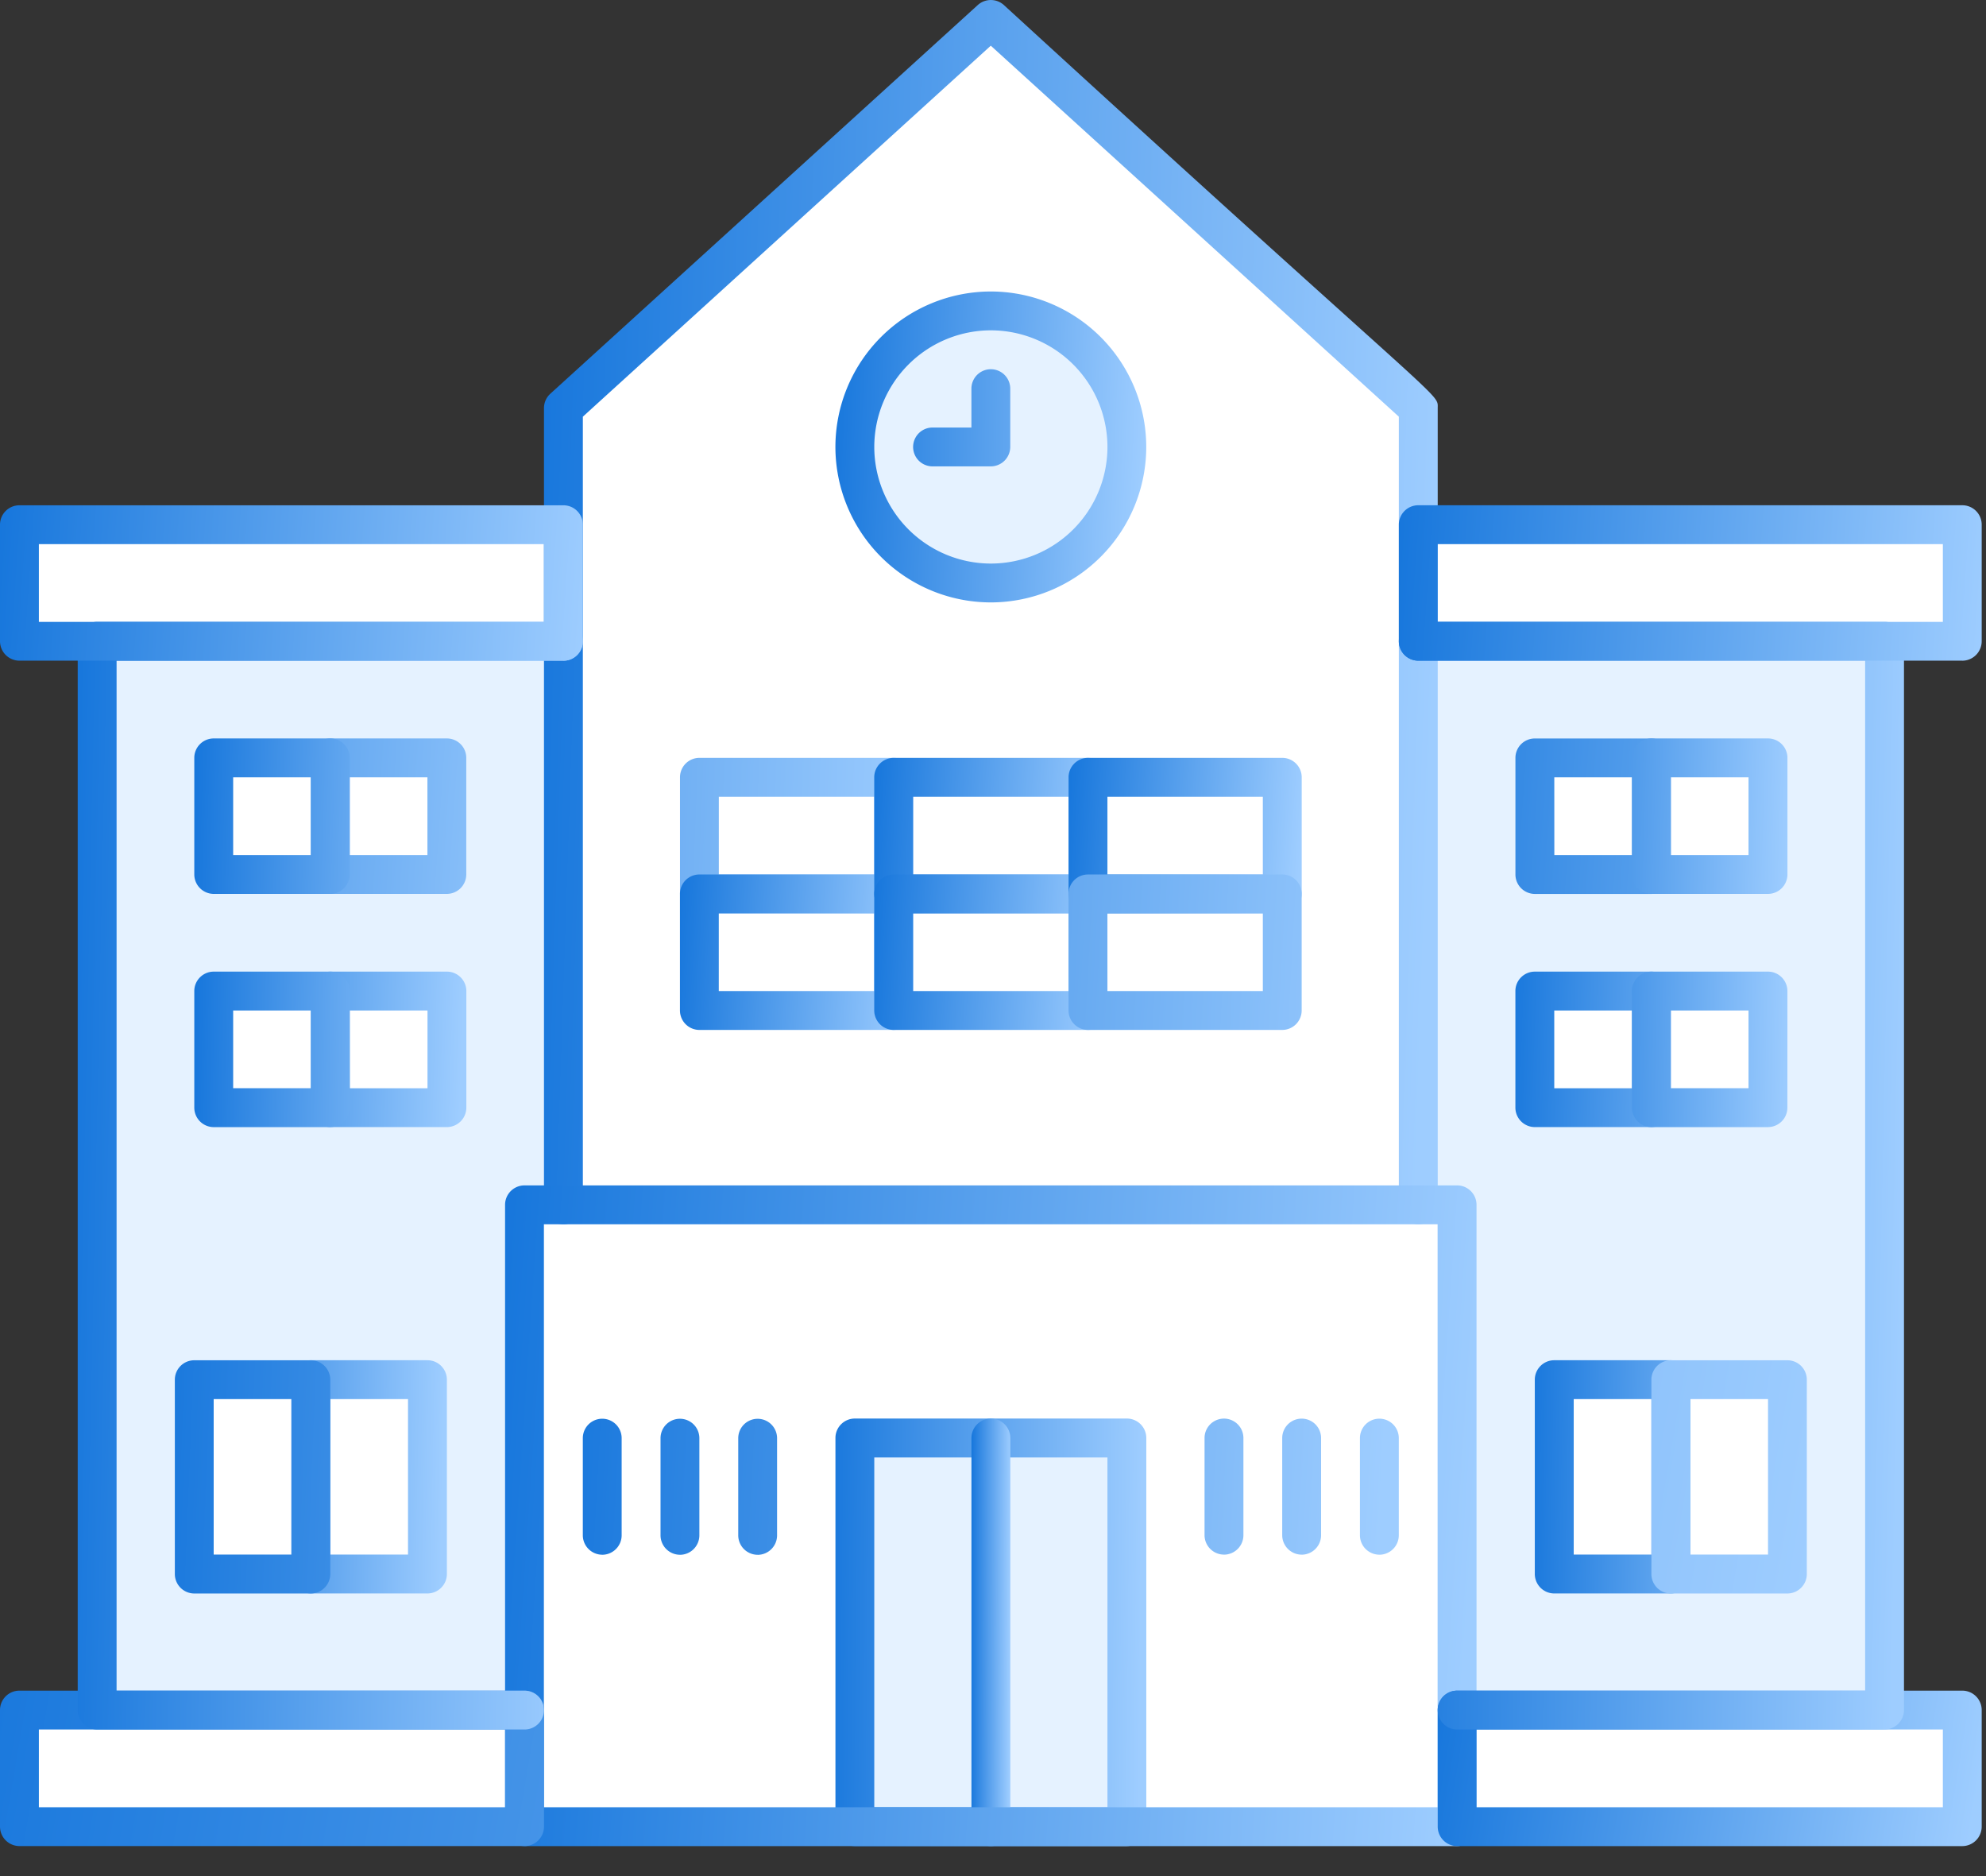 <svg xmlns="http://www.w3.org/2000/svg" width="54" height="51" fill="none"><rect width="100%" height="100%" fill="#333333" stroke="none"/><path fill="#E5F2FF" d="M51.24 17.433v29.054l-5.81 1.585-5.811-1.585-2.113-13.735 1.056-15.32 6.868-1.253z"/><path fill="#fff" d="m38.562 14.263-1.056 1.585 1.056 1.585h14.792v-3.17zM39.619 46.487l-1.056 1.585 1.056 1.585h13.735v-3.17zM44.902 26.941l-.732 1.585.732 1.585h3.17v-3.17zM44.902 20.602l-.732 1.585.732 1.585h3.17v-3.17zM45.43 37.507l-.528 2.64.529 2.642h3.17v-5.282z"/><path fill="#fff" d="M44.902 20.602h-3.17v3.17h3.17zM44.902 26.941h-3.17v3.17h3.17zM45.431 37.507h-3.17v5.282h3.17z"/><path fill="#E5F2FF" d="M2.64 17.433v29.054l5.812 1.585 5.81-1.585 2.113-13.735-1.056-15.32-6.867-1.253z"/><path fill="#fff" d="m15.319 14.263 1.056 1.585-1.056 1.585H.527v-3.17zm-1.057 32.224 1.057 1.585-1.057 1.585H.527v-3.17z"/><path fill="#fff" d="m38.564 32.752-11.76-1.021-11.484 1.021h-1.056v16.905h8.98l3.698-1.585 3.698 1.585h8.98V32.752zM8.98 26.941l.733 1.585-.733 1.585H5.81v-3.17zM8.98 20.602l.733 1.585-.733 1.585H5.81v-3.17zM8.453 37.507l.528 2.64-.528 2.642h-3.17v-5.282z"/><path fill="#fff" d="M12.15 20.602H8.98v3.17h3.17zM12.15 26.941H8.98v3.17h3.17zM11.623 37.507h-3.17v5.282h3.17z"/><path fill="#E5F2FF" d="m26.942 39.091 1.849 5.6-1.849 4.966h-3.698V39.09z"/><path fill="#E5F2FF" d="M30.64 39.091H26.94v10.566h3.698z"/><path fill="#fff" d="M38.564 32.752H15.32V11.093L26.942.528l11.622 10.566z"/><path fill="#E5F2FF" d="M26.942 15.848a3.698 3.698 0 1 0 0-7.396 3.698 3.698 0 0 0 0 7.396"/><path fill="#fff" d="m29.583 21.13.782 1.585-.782 1.585-2.641.697-2.641-.697-1.057-1.585 1.057-1.584z"/><path fill="#fff" d="M34.865 21.13v3.17l-2.642.697-2.641-.697v-3.17z"/><path fill="#fff" d="m29.583 24.3.782 1.585-.782 1.585h-5.282l-1.057-1.585 1.057-1.585zM24.3 21.13v3.17l-2.641.697-2.641-.697v-3.17z"/><path fill="#fff" d="M24.3 24.3h-5.282v3.17H24.3zM34.865 24.3h-5.283v3.17h5.283z"/><path fill="url(#a)" d="M38.563 33.28a.53.53 0 0 1-.528-.528V11.327L26.94 1.242 15.848 11.327v21.425a.528.528 0 1 1-1.057 0V11.093c0-.148.063-.29.173-.39L26.586.137a.53.53 0 0 1 .71 0C39.413 11.238 39.092 10.65 39.092 11.094v21.658a.53.53 0 0 1-.528.529"/><path fill="url(#b)" d="M26.94 16.376a4.23 4.23 0 0 1-4.225-4.226 4.23 4.23 0 0 1 4.226-4.226 4.23 4.23 0 0 1 4.226 4.226 4.23 4.23 0 0 1-4.226 4.226m0-7.396a3.173 3.173 0 0 0-3.169 3.17 3.173 3.173 0 0 0 3.17 3.17 3.173 3.173 0 0 0 3.17-3.17 3.173 3.173 0 0 0-3.17-3.17"/><path fill="url(#c)" d="M26.94 12.678h-1.584a.528.528 0 1 1 0-1.056h1.057v-1.057a.528.528 0 1 1 1.056 0v1.585a.53.53 0 0 1-.528.528m3.699 37.507h-7.396a.53.53 0 0 1-.528-.528V39.09c0-.291.236-.528.528-.528h7.396c.292 0 .528.237.528.528v10.566a.53.53 0 0 1-.528.528m-6.868-1.057h6.34V39.62h-6.34z"/><path fill="url(#d)" d="M26.942 50.185a.53.53 0 0 1-.528-.528V39.092a.528.528 0 1 1 1.057 0v10.565a.53.53 0 0 1-.529.528"/><path fill="url(#e)" d="M39.62 50.185H14.262a.53.53 0 0 1-.529-.528V32.752c0-.292.237-.528.529-.528h25.356c.292 0 .529.236.529.528v16.905a.53.53 0 0 1-.529.528m-24.83-1.057h24.301V33.281h-24.3z"/><path fill="url(#f)" d="M53.355 50.185H39.62a.53.53 0 0 1-.528-.528v-3.17c0-.292.236-.528.528-.528h13.735c.292 0 .528.236.528.528v3.17a.53.53 0 0 1-.528.528m-13.207-1.057h12.679v-2.113H40.148z"/><path fill="url(#g)" d="M51.242 47.015H39.62a.528.528 0 1 1 0-1.056h11.094V17.96h-12.15a.528.528 0 1 1 0-1.057h12.678c.291 0 .528.237.528.529v29.054a.53.53 0 0 1-.528.528"/><path fill="url(#h)" d="M53.355 17.96H38.563a.53.53 0 0 1-.528-.527v-3.17c0-.292.237-.528.528-.528h14.792c.292 0 .528.236.528.528v3.17a.53.53 0 0 1-.528.528m-14.263-1.056h13.735v-2.113H39.092zm5.81 7.396h-3.169a.53.53 0 0 1-.528-.528v-3.17c0-.292.236-.528.528-.528h3.17c.291 0 .528.236.528.528v3.17a.53.53 0 0 1-.528.528m-2.64-1.056h2.112V21.13h-2.113z"/><path fill="url(#i)" d="M48.073 24.3h-3.17a.53.53 0 0 1-.528-.528v-3.17c0-.292.236-.528.528-.528h3.17c.291 0 .528.236.528.528v3.17a.53.53 0 0 1-.529.528m-2.642-1.056h2.113V21.13h-2.113zm-.528 7.395h-3.17a.53.53 0 0 1-.528-.528v-3.17c0-.291.236-.528.528-.528h3.17c.292 0 .528.237.528.528v3.17a.53.53 0 0 1-.528.528m-2.641-1.056h2.113V27.47h-2.113z"/><path fill="url(#j)" d="M48.072 30.64h-3.17a.53.53 0 0 1-.528-.53v-3.169c0-.291.236-.528.528-.528h3.17c.291 0 .528.236.528.528v3.17a.53.53 0 0 1-.528.528m-2.642-1.057h2.113V27.47H45.43zm0 13.735h-3.17a.53.53 0 0 1-.528-.529v-5.282c0-.292.237-.529.529-.529h3.17c.291 0 .528.237.528.529v5.282a.53.53 0 0 1-.529.529M42.79 42.26h2.113v-4.226h-2.113z"/><path fill="url(#k)" d="M48.6 43.318h-3.17a.53.53 0 0 1-.528-.529v-5.282c0-.292.237-.529.529-.529h3.17c.291 0 .527.237.527.529v5.282a.53.53 0 0 1-.528.529M45.96 42.26h2.113v-4.226h-2.113zm-31.696 7.924H.528A.53.53 0 0 1 0 49.657v-3.17c0-.292.236-.528.528-.528h13.735c.292 0 .528.236.528.528v3.17a.53.53 0 0 1-.528.528M1.057 49.128h12.678v-2.113H1.057z"/><path fill="url(#l)" d="M14.263 47.015H2.642a.53.53 0 0 1-.529-.528V17.433c0-.292.237-.529.529-.529H15.32a.528.528 0 1 1 0 1.057H3.17v27.998h11.093a.528.528 0 1 1 0 1.056"/><path fill="url(#m)" d="M15.32 17.96H.528A.53.53 0 0 1 0 17.434v-3.17c0-.292.236-.528.528-.528H15.32c.291 0 .528.236.528.528v3.17a.53.53 0 0 1-.528.528M1.057 16.905H14.79v-2.113H1.057zM12.15 24.3H8.98a.53.53 0 0 1-.528-.528v-3.17c0-.292.237-.528.528-.528h3.17c.292 0 .528.236.528.528v3.17a.53.53 0 0 1-.528.528m-2.641-1.056h2.113V21.13H9.509z"/><path fill="url(#n)" d="M8.981 24.3h-3.17a.53.53 0 0 1-.528-.528v-3.17c0-.292.237-.528.528-.528h3.17c.292 0 .528.236.528.528v3.17a.53.53 0 0 1-.528.528M6.34 23.244h2.113V21.13H6.34zm5.81 7.395H8.982a.53.53 0 0 1-.528-.528v-3.17c0-.291.236-.528.528-.528h3.17c.291 0 .528.237.528.528v3.17a.53.53 0 0 1-.528.528m-2.64-1.056h2.112V27.47H9.51z"/><path fill="url(#o)" d="M8.981 30.64h-3.17a.53.53 0 0 1-.528-.53v-3.169c0-.291.237-.528.528-.528h3.17c.292 0 .528.236.528.528v3.17a.53.53 0 0 1-.528.528M6.34 29.582h2.113V27.47H6.34zm5.282 13.735h-3.17a.53.53 0 0 1-.527-.529v-5.282c0-.292.236-.529.528-.529h3.17c.291 0 .528.237.528.529v5.282a.53.53 0 0 1-.529.529M8.981 42.26h2.113v-4.226H8.981z"/><path fill="url(#p)" d="M8.452 43.318h-3.17a.53.53 0 0 1-.528-.529v-5.282c0-.292.236-.529.528-.529h3.17c.292 0 .528.237.528.529v5.282a.53.53 0 0 1-.528.529M5.81 42.26h2.113v-4.226H5.81zM24.3 24.828h-5.283a.53.53 0 0 1-.528-.528v-3.17c0-.291.236-.528.528-.528H24.3c.291 0 .528.237.528.529v3.17a.53.53 0 0 1-.528.527m-4.755-1.056h4.226v-2.113h-4.226z"/><path fill="url(#q)" d="M24.3 27.998h-5.283a.53.53 0 0 1-.529-.528V24.3c0-.292.237-.528.529-.528h5.282c.292 0 .528.236.528.528v3.17a.53.53 0 0 1-.528.528m-4.755-1.057h4.226v-2.113h-4.226z"/><path fill="url(#r)" d="M29.582 24.828H24.3a.53.53 0 0 1-.529-.528v-3.17c0-.291.237-.528.529-.528h5.282c.292 0 .529.237.529.529v3.17a.53.53 0 0 1-.529.527m-4.754-1.056h4.226v-2.113h-4.226z"/><path fill="url(#s)" d="M29.582 27.998H24.3a.53.53 0 0 1-.529-.528V24.3c0-.292.237-.528.529-.528h5.282c.292 0 .529.236.529.528v3.17a.53.53 0 0 1-.529.528m-4.754-1.057h4.226v-2.113h-4.226z"/><path fill="url(#t)" d="M34.866 24.828h-5.283a.53.53 0 0 1-.528-.528v-3.17c0-.291.236-.528.528-.528h5.283c.291 0 .528.237.528.528v3.17a.53.53 0 0 1-.528.528m-4.755-1.056h4.226v-2.113h-4.226z"/><path fill="url(#u)" d="M34.865 27.998h-5.283a.53.53 0 0 1-.528-.528V24.3c0-.292.237-.528.529-.528h5.282c.292 0 .528.236.528.528v3.17a.53.53 0 0 1-.528.528m-4.754-1.057h4.226v-2.113H30.11zm3.17 15.32a.53.53 0 0 1-.529-.528v-2.641a.528.528 0 1 1 1.057 0v2.64a.53.53 0 0 1-.529.53m2.112 0a.53.53 0 0 1-.528-.528v-2.641a.528.528 0 1 1 1.057 0v2.64a.53.53 0 0 1-.529.53m2.113 0a.53.53 0 0 1-.528-.528v-2.641a.528.528 0 1 1 1.057 0v2.64a.53.53 0 0 1-.529.53m-21.13 0a.53.53 0 0 1-.528-.528v-2.641a.528.528 0 1 1 1.056 0v2.64a.53.53 0 0 1-.528.53m2.113 0a.53.53 0 0 1-.528-.528v-2.641a.528.528 0 1 1 1.056 0v2.64a.53.53 0 0 1-.528.53m2.113 0a.53.53 0 0 1-.528-.528v-2.641a.528.528 0 1 1 1.056 0v2.64a.53.53 0 0 1-.528.53"/><defs><linearGradient id="a" x1="10.897" x2="39.878" y1="-8.32" y2="-7.346" gradientUnits="userSpaceOnUse"><stop stop-color="#0068D6"/><stop offset="1" stop-color="#9ECDFF"/></linearGradient><linearGradient id="b" x1="21.36" x2="31.43" y1="5.811" y2="6.274" gradientUnits="userSpaceOnUse"><stop stop-color="#0068D6"/><stop offset="1" stop-color="#9ECDFF"/></linearGradient><linearGradient id="c" x1="21.36" x2="31.451" y1="0" y2=".098" gradientUnits="userSpaceOnUse"><stop stop-color="#0068D6"/><stop offset="1" stop-color="#9ECDFF"/></linearGradient><linearGradient id="d" x1="26.245" x2="27.506" y1="35.658" y2="35.663" gradientUnits="userSpaceOnUse"><stop stop-color="#0068D6"/><stop offset="1" stop-color="#9ECDFF"/></linearGradient><linearGradient id="e" x1="9.502" x2="40.894" y1="27.734" y2="29.858" gradientUnits="userSpaceOnUse"><stop stop-color="#0068D6"/><stop offset="1" stop-color="#9ECDFF"/></linearGradient><linearGradient id="f" x1="36.721" x2="53.935" y1="44.902" y2="47.675" gradientUnits="userSpaceOnUse"><stop stop-color="#0068D6"/><stop offset="1" stop-color="#9ECDFF"/></linearGradient><linearGradient id="g" x1="35.834" x2="52.225" y1="9.377" y2="9.721" gradientUnits="userSpaceOnUse"><stop stop-color="#0068D6"/><stop offset="1" stop-color="#9ECDFF"/></linearGradient><linearGradient id="h" x1="35.495" x2="54.327" y1="11.093" y2="12.393" gradientUnits="userSpaceOnUse"><stop stop-color="#0068D6"/><stop offset="1" stop-color="#9ECDFF"/></linearGradient><linearGradient id="i" x1="40.02" x2="48.841" y1="17.433" y2="17.717" gradientUnits="userSpaceOnUse"><stop stop-color="#0068D6"/><stop offset="1" stop-color="#9ECDFF"/></linearGradient><linearGradient id="j" x1="40.632" x2="48.828" y1="22.187" y2="22.34" gradientUnits="userSpaceOnUse"><stop stop-color="#0068D6"/><stop offset="1" stop-color="#9ECDFF"/></linearGradient><linearGradient id="k" x1="-7.873" x2="49.114" y1="33.677" y2="43.432" gradientUnits="userSpaceOnUse"><stop stop-color="#0068D6"/><stop offset="1" stop-color="#9ECDFF"/></linearGradient><linearGradient id="l" x1="-.088" x2="16.304" y1="9.377" y2="9.721" gradientUnits="userSpaceOnUse"><stop stop-color="#0068D6"/><stop offset="1" stop-color="#9ECDFF"/></linearGradient><linearGradient id="m" x1="-2.54" x2="16.292" y1="11.093" y2="12.393" gradientUnits="userSpaceOnUse"><stop stop-color="#0068D6"/><stop offset="1" stop-color="#9ECDFF"/></linearGradient><linearGradient id="n" x1="4.098" x2="12.919" y1="17.433" y2="17.717" gradientUnits="userSpaceOnUse"><stop stop-color="#0068D6"/><stop offset="1" stop-color="#9ECDFF"/></linearGradient><linearGradient id="o" x1="4.183" x2="12.379" y1="22.187" y2="22.34" gradientUnits="userSpaceOnUse"><stop stop-color="#0068D6"/><stop offset="1" stop-color="#9ECDFF"/></linearGradient><linearGradient id="p" x1="1.537" x2="25.465" y1="14.924" y2="15.896" gradientUnits="userSpaceOnUse"><stop stop-color="#0068D6"/><stop offset="1" stop-color="#9ECDFF"/></linearGradient><linearGradient id="q" x1="17.472" x2="25.005" y1="22.715" y2="23.235" gradientUnits="userSpaceOnUse"><stop stop-color="#0068D6"/><stop offset="1" stop-color="#9ECDFF"/></linearGradient><linearGradient id="r" x1="22.756" x2="30.288" y1="19.546" y2="20.066" gradientUnits="userSpaceOnUse"><stop stop-color="#0068D6"/><stop offset="1" stop-color="#9ECDFF"/></linearGradient><linearGradient id="s" x1="22.756" x2="30.288" y1="22.715" y2="23.235" gradientUnits="userSpaceOnUse"><stop stop-color="#0068D6"/><stop offset="1" stop-color="#9ECDFF"/></linearGradient><linearGradient id="t" x1="28.039" x2="35.572" y1="19.546" y2="20.066" gradientUnits="userSpaceOnUse"><stop stop-color="#0068D6"/><stop offset="1" stop-color="#9ECDFF"/></linearGradient><linearGradient id="u" x1="12.292" x2="38.702" y1="19.15" y2="20.608" gradientUnits="userSpaceOnUse"><stop stop-color="#0068D6"/><stop offset="1" stop-color="#9ECDFF"/></linearGradient></defs></svg>